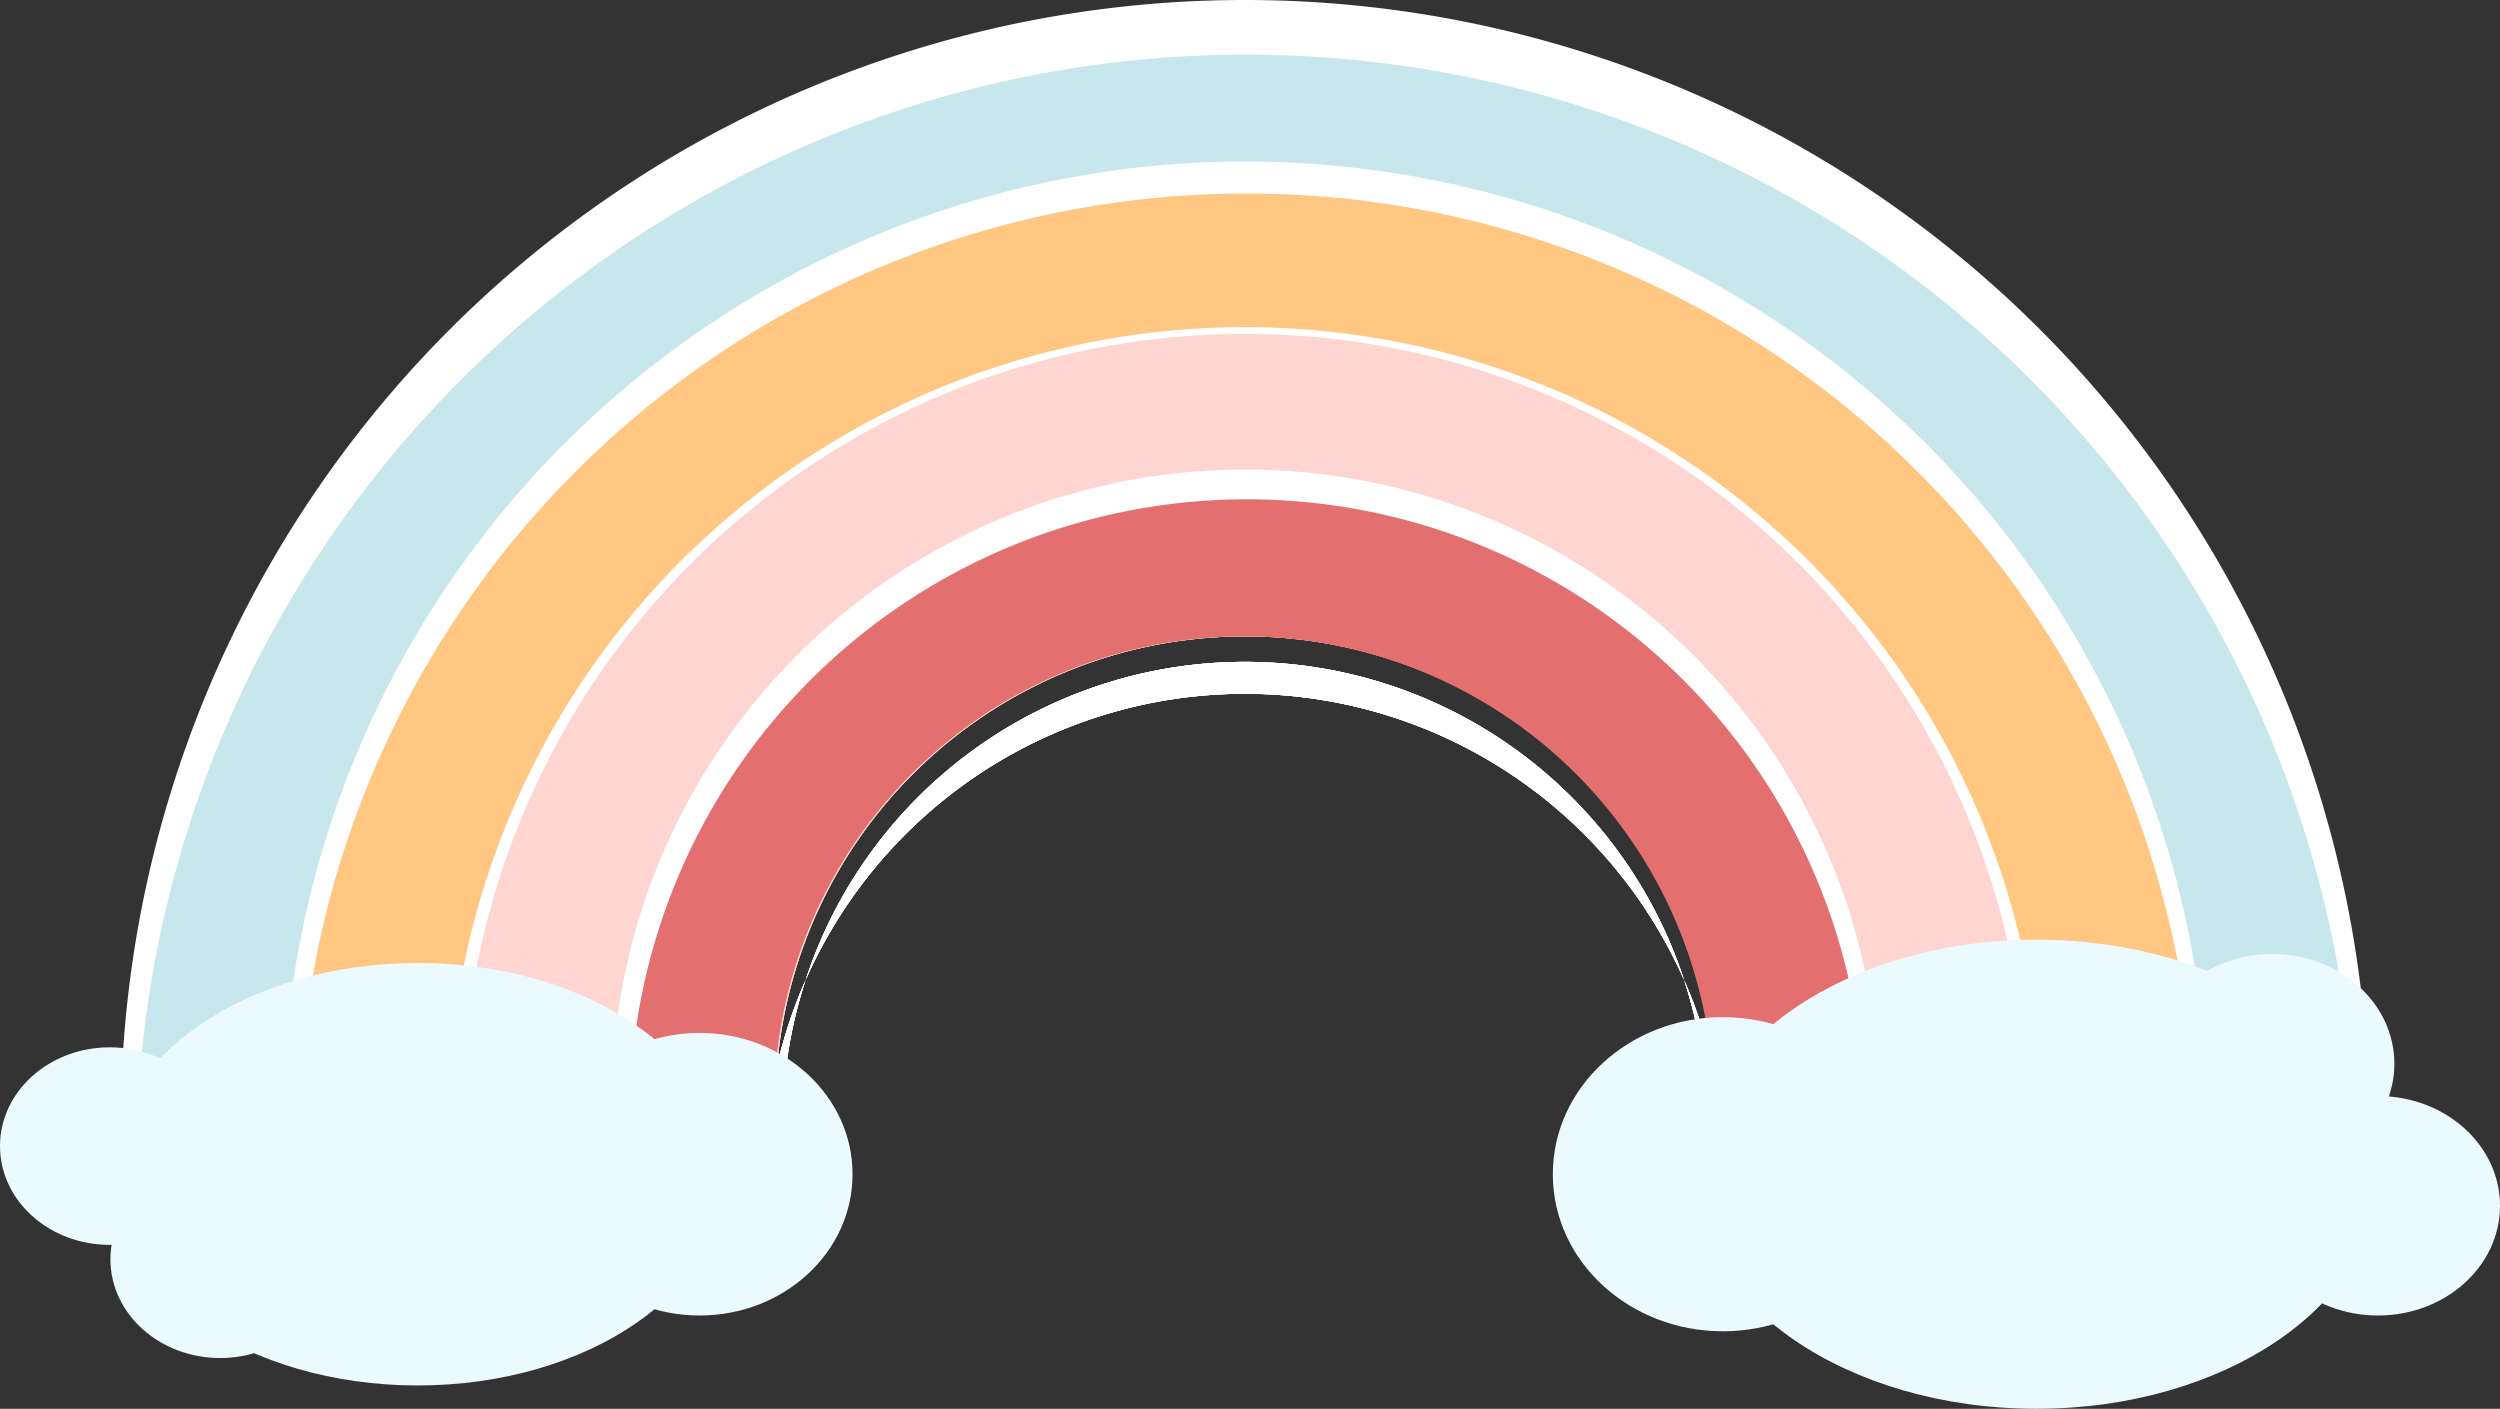 <svg xmlns="http://www.w3.org/2000/svg" viewBox="0 0 36.45 20.54" width="100%" style="vertical-align: middle; max-width: 100%; width: 100%;"><rect x="0" y="0" width="36.45" height="20.54" fill="#333333" stroke="none"/><g><g><path d="M18.15.1A16.29,16.29,0,0,0,1.87,16.39h9.44a6.85,6.85,0,1,1,13.69,0h9.44A16.3,16.3,0,0,0,18.15.1Z" fill="rgb(199, 231, 237)"></path><path d="M34.54,16.49H24.89v-.1a6.74,6.74,0,0,0-13.48,0v.1H1.76v-.1a16.39,16.39,0,0,1,32.78,0Zm-9.44-.21h9.23A16.18,16.18,0,0,0,2,16.28H11.2a7,7,0,0,1,13.9,0Z" fill="rgb(255, 255, 255)"></path><path d="M18.15,2.46A13.93,13.93,0,0,0,4.22,16.39h7.09a6.85,6.85,0,1,1,13.69,0h7.08A13.93,13.93,0,0,0,18.15,2.46Z" fill="rgb(255, 199, 130)"></path><path d="M32.19,16.49h-7.3v-.1a6.74,6.74,0,0,0-13.48,0v.1H4.12v-.1a14,14,0,1,1,28.07,0Zm-7.09-.21H32a13.83,13.83,0,0,0-27.65,0H11.2a7,7,0,0,1,13.9,0Z" fill="rgb(255, 255, 255)"></path><path d="M18.15,4.87A11.51,11.51,0,0,0,6.64,16.39h4.67a6.85,6.85,0,1,1,13.69,0h4.67A11.52,11.52,0,0,0,18.15,4.87Z" fill="rgb(255, 213, 209)"></path><path d="M29.77,16.49H24.89v-.1a6.74,6.74,0,0,0-13.48,0v.1H6.53v-.1a11.62,11.62,0,1,1,23.24,0Zm-4.67-.21h4.46a11.41,11.41,0,0,0-22.82,0H11.2a7,7,0,0,1,13.9,0Z" fill="rgb(255, 255, 255)"></path><path d="M18.15,7.26A9.13,9.13,0,0,0,9,16.39h2.29a6.85,6.85,0,1,1,13.69,0h2.28A9.13,9.13,0,0,0,18.15,7.26Z" fill="rgb(227, 111, 111)"></path><path d="M27.39,16.49h-2.5v-.1a6.74,6.74,0,0,0-13.48,0v.1H8.92v-.1a9.24,9.24,0,1,1,18.47,0Zm-2.29-.21h2.08a9,9,0,0,0-18,0H11.2a7,7,0,0,1,13.9,0Z" fill="rgb(255, 255, 255)"></path><ellipse cx="6.09" cy="17.12" rx="4.49" ry="3.08" fill="rgb(235,250,255)"></ellipse><ellipse cx="1.6" cy="16.71" rx="1.6" ry="1.44" fill="rgb(235,250,255)"></ellipse><ellipse cx="3.21" cy="18.36" rx="1.6" ry="1.44" fill="rgb(235,250,255)"></ellipse><ellipse cx="10.2" cy="17.12" rx="2.23" ry="2.06" fill="rgb(235,250,255)"></ellipse><ellipse cx="29.69" cy="17.12" rx="4.99" ry="3.42" fill="rgb(235,250,255)"></ellipse><ellipse cx="34.67" cy="17.58" rx="1.78" ry="1.6" fill="rgb(235,250,255)"></ellipse><ellipse cx="33.13" cy="15.51" rx="1.78" ry="1.6" fill="rgb(235,250,255)"></ellipse><ellipse cx="25.12" cy="17.12" rx="2.48" ry="2.29" fill="rgb(235,250,255)"></ellipse></g></g></svg>
